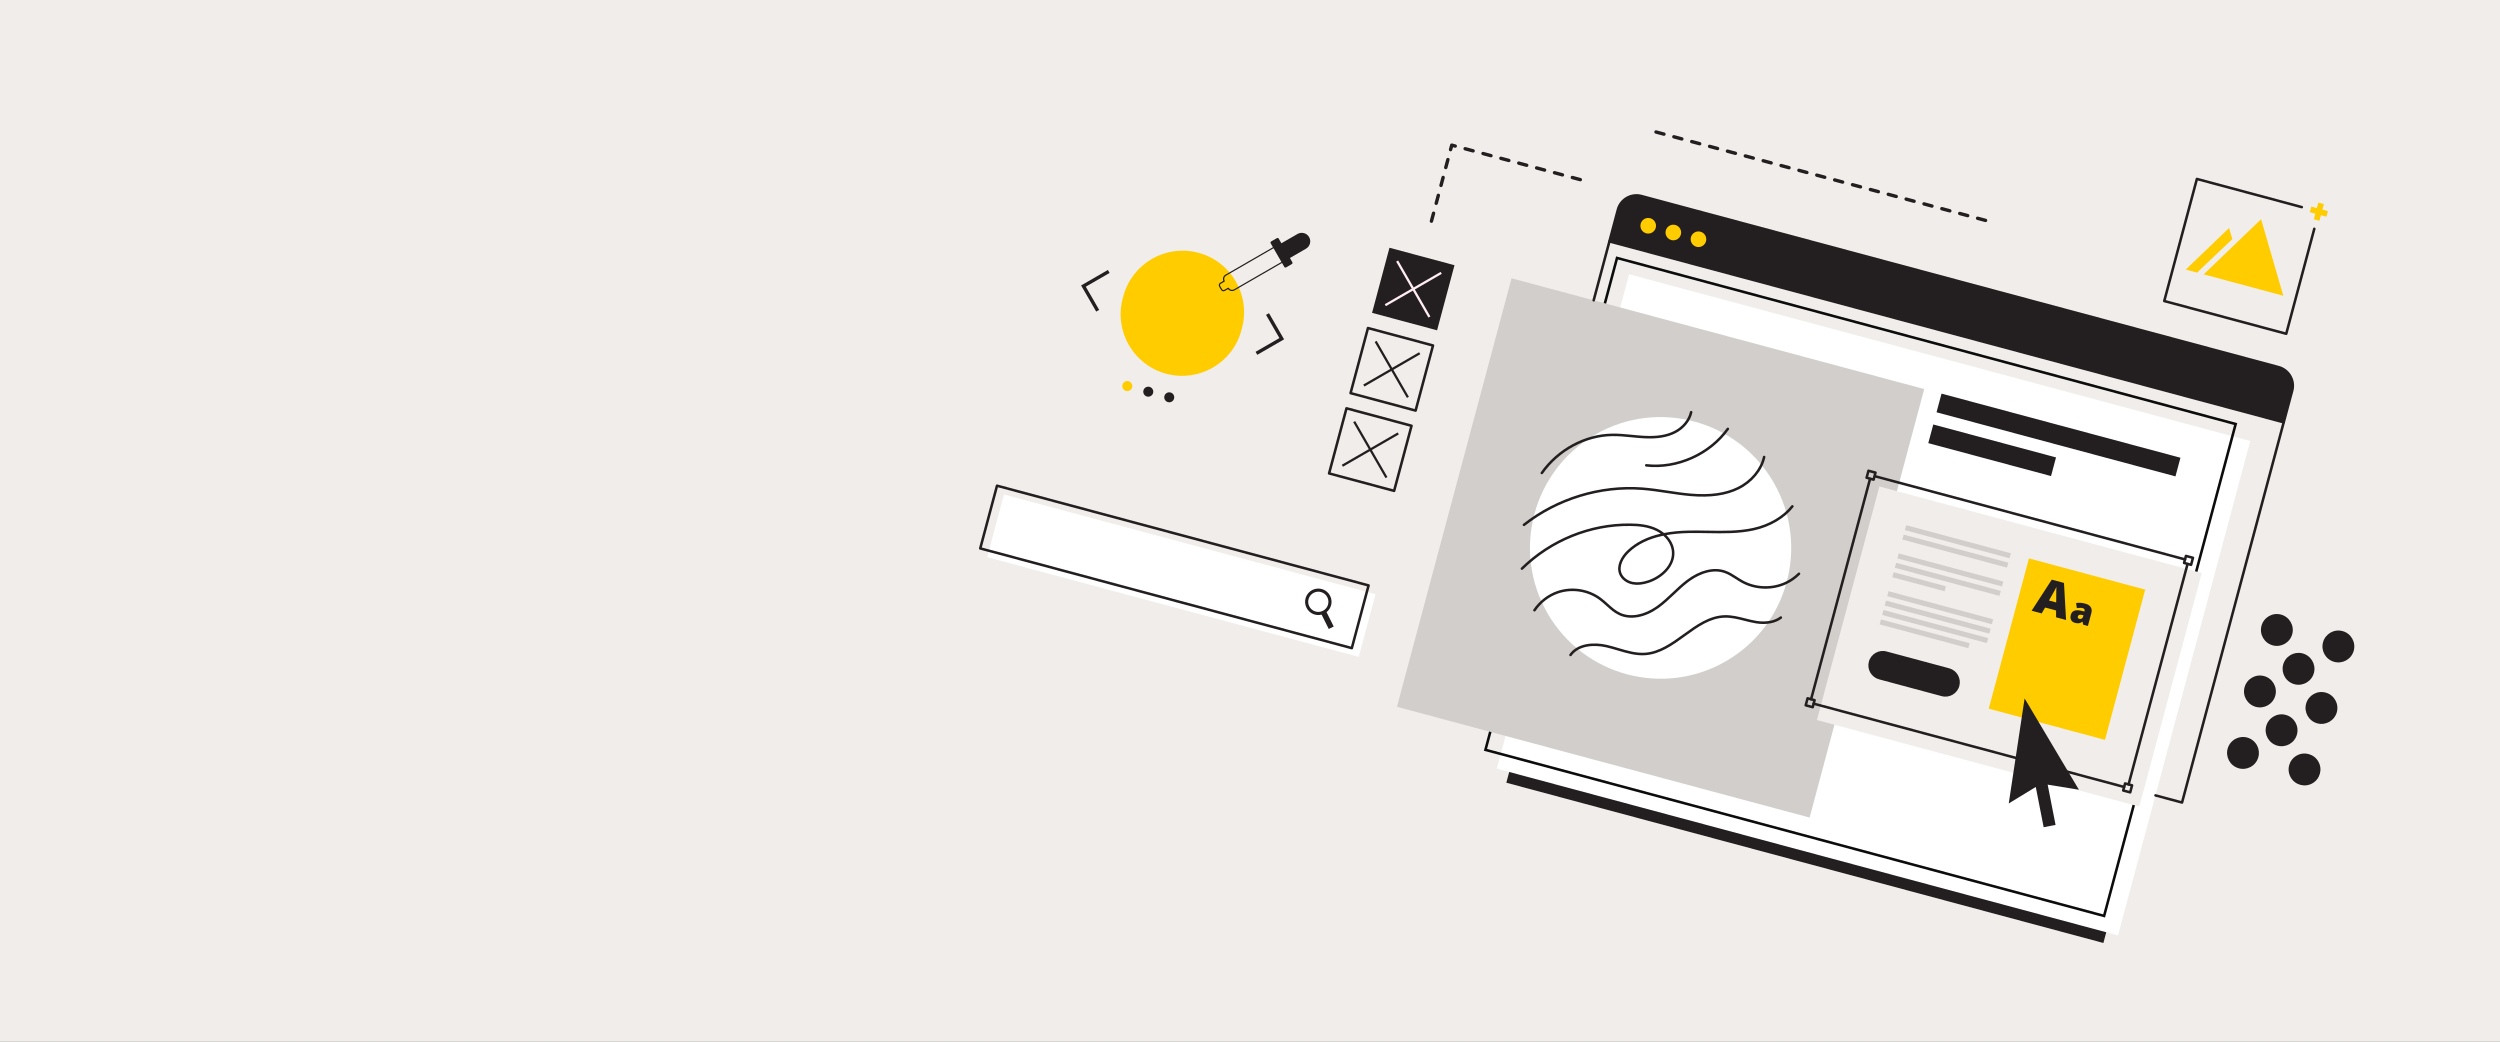 <svg width="1920" height="800" viewBox="0 0 1920 800" fill="none" xmlns="http://www.w3.org/2000/svg">
<rect x="0" y="0" width="1920" height="800" fill="#808080" stroke="none"/>
<g clip-path="url(#clip0_482_1168)">
<rect width="1920" height="800" fill="#F0EDEA"/>
<path d="M1117.05 203.681L1067.11 190.273L1053.74 240.266L1103.68 253.674L1117.05 203.681Z" fill="#231F20"/>
<path d="M1644.07 617.023L1185.53 493.951L1156.86 601.136L1615.4 724.208L1644.07 617.023Z" fill="#231F20"/>
<path d="M1728.18 338.695L1251.14 210.632L1149.59 590.332L1626.63 718.395L1728.18 338.695Z" fill="white"/>
<path d="M1140.83 575.887L1241.87 198.12L1716.98 325.664L1615.95 703.432L1140.83 575.887Z" stroke="#0C0C0C" stroke-width="2"/>
<path d="M1477.79 298.81L1160.87 213.731L1072.86 542.81L1389.78 627.889L1477.79 298.81Z" fill="#D1CECB"/>
<path d="M953.397 253.677L953.85 251.983C960.582 226.804 945.634 200.914 920.463 194.155C895.292 187.395 869.429 202.327 862.698 227.505L862.245 229.2C855.513 254.378 870.461 280.269 895.631 287.028C920.802 293.787 946.665 278.856 953.397 253.677Z" fill="#FFCC00"/>
<path d="M841.878 239.297L830.285 219.217L850.857 207.335L852.171 209.619L833.881 220.182L844.154 237.982L841.878 239.297Z" fill="#231F20"/>
<path d="M965.607 272.488L964.286 270.207L982.581 259.645L972.309 241.845L974.586 240.526L986.172 260.609L965.607 272.488Z" fill="#231F20"/>
<path d="M1089.89 270.515L1046.97 295.328L1047.86 296.861L1090.78 272.048L1089.89 270.515Z" fill="#231F20"/>
<path d="M1057.26 261.758L1055.73 262.642L1080.51 305.619L1082.04 304.736L1057.26 261.758Z" fill="#231F20"/>
<path d="M1073.41 332.107L1030.49 356.92L1031.38 358.453L1074.3 333.64L1073.41 332.107Z" fill="#231F20"/>
<path d="M1040.77 323.354L1039.25 324.238L1064.03 367.216L1065.55 366.332L1040.77 323.354Z" fill="#231F20"/>
<path d="M1106.41 208.8L1063.49 233.613L1064.38 235.146L1107.3 210.333L1106.41 208.8Z" fill="#FFEDF3"/>
<path d="M1073.77 200.046L1072.24 200.929L1097.02 243.907L1098.55 243.024L1073.77 200.046Z" fill="#FFEDF3"/>
<path d="M1086.93 316.284L1036.98 302.875C1036.45 302.733 1036.14 302.19 1036.28 301.667L1049.65 251.674C1049.8 251.146 1050.34 250.836 1050.86 250.977L1100.81 264.385C1101.34 264.527 1101.65 265.07 1101.51 265.593L1088.14 315.587C1087.99 316.115 1087.45 316.424 1086.93 316.284ZM1038.44 301.225L1086.48 314.121L1099.34 266.039L1051.3 253.142L1038.44 301.225Z" fill="#231F20"/>
<path d="M1070.43 377.94L1020.48 364.532C1019.95 364.39 1019.64 363.847 1019.78 363.324L1033.15 313.331C1033.3 312.802 1033.84 312.493 1034.36 312.633L1084.31 326.042C1084.84 326.184 1085.15 326.727 1085.01 327.25L1071.64 377.243C1071.49 377.771 1070.95 378.081 1070.43 377.94ZM1021.94 362.882L1069.98 375.778L1082.84 327.695L1034.8 314.799L1021.94 362.882Z" fill="#231F20"/>
<path d="M1056.41 456.361L771.047 379.774L758.168 427.92L1043.53 504.506L1056.41 456.361Z" fill="white"/>
<path d="M1037.94 498.713L752.573 422.126C752.046 421.984 751.737 421.441 751.877 420.918L764.756 372.772C764.897 372.244 765.44 371.935 765.963 372.075L1051.32 448.662C1051.85 448.804 1052.16 449.347 1052.02 449.87L1039.14 498.016C1039 498.544 1038.46 498.853 1037.94 498.713ZM754.035 420.477L1037.49 496.553L1049.86 450.312L766.405 374.235L754.035 420.477Z" fill="#231F20"/>
<path d="M1690.95 440.077L1443.36 373.612L1395.39 552.988L1642.98 619.453L1690.95 440.077Z" fill="#F0EDEA"/>
<path d="M1491.21 534.638L1443.11 521.724C1437.21 520.138 1433.7 514.062 1435.28 508.152C1436.86 502.241 1442.93 498.736 1448.84 500.322L1496.93 513.236C1502.84 514.822 1506.35 520.898 1504.77 526.808C1503.19 532.719 1497.12 536.224 1491.21 534.638Z" fill="#231F20"/>
<path d="M1647.49 452.834L1558.23 428.865L1527.38 544.261L1616.64 568.23L1647.49 452.834Z" fill="#FFCC00"/>
<path d="M1544.34 424.911L1463.97 403.343L1462.95 407.154L1543.32 428.722L1544.34 424.911Z" fill="#D1CECB"/>
<path d="M1542.41 432.134L1462.03 410.566L1461.01 414.378L1541.39 435.946L1542.41 432.134Z" fill="#D1CECB"/>
<path d="M1538.54 446.591L1458.16 425.023L1457.14 428.835L1537.52 450.403L1538.54 446.591Z" fill="#D1CECB"/>
<path d="M1536.61 453.814L1456.23 432.246L1455.21 436.057L1535.59 457.625L1536.61 453.814Z" fill="#D1CECB"/>
<path d="M1494.48 450.261L1454.3 439.476L1453.28 443.288L1493.46 454.073L1494.48 450.261Z" fill="#D1CECB"/>
<path d="M1530.77 475.607L1450.4 454.039L1449.38 457.85L1529.75 479.418L1530.77 475.607Z" fill="#D1CECB"/>
<path d="M1528.84 482.831L1448.47 461.263L1447.45 465.074L1527.82 486.642L1528.84 482.831Z" fill="#D1CECB"/>
<path d="M1526.91 490.058L1446.53 468.49L1445.51 472.301L1525.89 493.869L1526.91 490.058Z" fill="#D1CECB"/>
<path d="M1512.67 493.987L1444.6 475.718L1443.58 479.53L1511.65 497.798L1512.67 493.987Z" fill="#D1CECB"/>
<path d="M1438.67 369.315L1433.29 367.87C1432.77 367.728 1432.46 367.185 1432.6 366.662L1434.04 361.277C1434.18 360.749 1434.72 360.44 1435.24 360.58L1440.62 362.026C1441.15 362.167 1441.46 362.711 1441.32 363.234L1439.88 368.618C1439.74 369.146 1439.2 369.456 1438.67 369.315ZM1434.75 366.22L1438.23 367.154L1439.16 363.675L1435.68 362.741L1434.75 366.22Z" fill="#231F20"/>
<path d="M1682.5 434.731L1677.12 433.285C1676.59 433.144 1676.28 432.6 1676.42 432.077L1677.86 426.693C1678 426.165 1678.55 425.855 1679.07 425.996L1684.45 427.441C1684.98 427.583 1685.29 428.126 1685.15 428.649L1683.71 434.034C1683.57 434.562 1683.03 434.871 1682.5 434.731ZM1678.58 431.636L1682.06 432.57L1682.99 429.091L1679.51 428.157L1678.58 431.636Z" fill="#231F20"/>
<path d="M1635.74 609.481L1630.36 608.036C1629.83 607.894 1629.52 607.351 1629.66 606.828L1631.1 601.443C1631.24 600.915 1631.78 600.606 1632.3 600.746L1637.69 602.192C1638.21 602.333 1638.52 602.877 1638.38 603.4L1636.94 608.784C1636.8 609.312 1636.26 609.622 1635.74 609.481ZM1631.82 606.386L1635.29 607.32L1636.22 603.841L1632.75 602.907L1631.82 606.386Z" fill="#231F20"/>
<path d="M1391.91 544.066L1386.53 542.62C1386 542.479 1385.69 541.935 1385.83 541.412L1387.27 536.028C1387.41 535.5 1387.95 535.19 1388.48 535.331L1393.86 536.776C1394.39 536.918 1394.69 537.461 1394.55 537.984L1393.12 543.369C1392.97 543.897 1392.43 544.206 1391.91 544.066ZM1387.99 540.971L1391.47 541.905L1392.4 538.426L1388.92 537.492L1387.99 540.971Z" fill="#231F20"/>
<path d="M1677.84 430.592L1440.22 366.837C1439.69 366.696 1439.38 366.153 1439.52 365.631C1439.66 365.108 1440.2 364.795 1440.73 364.935L1678.35 428.69C1678.88 428.831 1679.19 429.374 1679.05 429.896C1678.91 430.419 1678.37 430.732 1677.84 430.592Z" fill="#231F20"/>
<path d="M1390.66 537.956C1390.13 537.814 1389.82 537.271 1389.96 536.747L1435.23 367.568C1435.37 367.04 1435.92 366.731 1436.44 366.871C1436.96 367.011 1437.28 367.556 1437.14 368.08L1391.87 537.259C1391.72 537.787 1391.18 538.096 1390.66 537.956Z" fill="#231F20"/>
<path d="M1634.49 603.372C1633.96 603.231 1633.65 602.687 1633.79 602.164L1679.06 432.985C1679.21 432.456 1679.75 432.147 1680.27 432.288C1680.8 432.428 1681.11 432.973 1680.97 433.496L1635.7 602.675C1635.56 603.204 1635.01 603.513 1634.49 603.372Z" fill="#231F20"/>
<path d="M1631.08 605.346L1392.63 541.37C1392.1 541.229 1391.79 540.686 1391.93 540.164C1392.07 539.642 1392.61 539.328 1393.14 539.468L1631.59 603.444C1632.11 603.585 1632.42 604.128 1632.28 604.65C1632.14 605.173 1631.6 605.486 1631.08 605.346Z" fill="#231F20"/>
<path d="M1596.61 606.509L1554.9 536.382L1542.71 617.043L1563.47 604.391L1569.53 635.311L1578.67 633.523L1572.61 602.603L1596.61 606.509Z" fill="#231F20"/>
<path d="M1692.43 210.7L1753.57 227.119L1736.52 168.353L1692.43 210.7Z" fill="#FFCC00"/>
<path d="M1678.68 207.021L1687.35 209.351L1714.42 183.635L1711.91 175.103L1678.68 207.021Z" fill="#FFCC00"/>
<path d="M1755.57 257.296L1661.89 232.139C1661.36 231.998 1661.05 231.454 1661.19 230.931L1686.26 137.18C1686.4 136.652 1686.94 136.343 1687.46 136.483L1768.03 158.118C1768.56 158.26 1768.87 158.804 1768.73 159.327C1768.59 159.85 1768.04 160.164 1767.52 160.024L1687.91 138.644L1663.35 230.485L1755.13 255.131L1776.43 175.466C1776.57 174.938 1777.11 174.628 1777.63 174.769C1778.16 174.909 1778.47 175.454 1778.33 175.977L1756.78 256.599C1756.64 257.128 1756.09 257.437 1755.57 257.296Z" fill="#231F20"/>
<path d="M1787.85 162.149L1783.59 161.005L1784.73 156.736L1780.47 155.593L1779.33 159.862L1775.07 158.716L1773.93 162.971L1778.2 164.116L1777.05 168.386L1781.31 169.529L1782.45 165.259L1786.71 166.404L1787.85 162.149Z" fill="#FFCC00"/>
<path d="M862.052 295.497C861.504 297.546 862.719 299.652 864.768 300.201C866.816 300.75 868.921 299.534 869.47 297.486C870.018 295.437 868.803 293.331 866.754 292.782C864.706 292.233 862.601 293.449 862.052 295.497Z" fill="#FFCC00"/>
<path d="M878.163 299.816C877.614 301.865 878.83 303.971 880.878 304.52C882.927 305.07 885.032 303.854 885.581 301.805C886.129 299.757 884.913 297.65 882.865 297.101C880.817 296.552 878.711 297.768 878.163 299.816Z" fill="#231F20"/>
<path d="M894.274 304.136C893.725 306.184 894.941 308.291 896.989 308.84C899.037 309.389 901.143 308.173 901.691 306.124C902.24 304.076 901.024 301.97 898.976 301.421C896.927 300.871 894.822 302.087 894.274 304.136Z" fill="#231F20"/>
<path d="M1745.47 495.638C1751.99 497.391 1758.7 493.518 1760.45 486.987C1762.19 480.456 1758.32 473.741 1751.79 471.988C1745.26 470.235 1738.56 474.109 1736.81 480.639C1735.06 487.17 1738.94 493.885 1745.47 495.638Z" fill="#231F20"/>
<path d="M1792.72 508.315C1799.25 510.068 1805.95 506.195 1807.7 499.664C1809.44 493.133 1805.57 486.418 1799.04 484.665C1792.52 482.912 1785.81 486.785 1784.06 493.316C1782.32 499.847 1786.19 506.562 1792.72 508.315Z" fill="#231F20"/>
<path d="M1776.43 518.674C1779.2 512.508 1776.44 505.258 1770.28 502.482C1764.12 499.705 1756.88 502.452 1754.11 508.618C1751.34 514.784 1754.09 522.034 1760.26 524.811C1766.42 527.588 1773.66 524.84 1776.43 518.674Z" fill="#231F20"/>
<path d="M1732.47 542.865C1738.99 544.618 1745.7 540.745 1747.45 534.214C1749.19 527.683 1745.32 520.968 1738.79 519.215C1732.26 517.463 1725.56 521.336 1723.81 527.866C1722.06 534.397 1725.94 541.112 1732.47 542.865Z" fill="#231F20"/>
<path d="M1779.72 555.542C1786.25 557.295 1792.95 553.422 1794.7 546.891C1796.45 540.361 1792.57 533.646 1786.04 531.893C1779.52 530.14 1772.81 534.013 1771.06 540.544C1769.32 547.074 1773.19 553.789 1779.72 555.542Z" fill="#231F20"/>
<path d="M1749.09 572.682C1755.62 574.435 1762.32 570.562 1764.07 564.031C1765.81 557.5 1761.94 550.785 1755.41 549.032C1748.88 547.279 1742.18 551.153 1740.43 557.683C1738.69 564.214 1742.56 570.929 1749.09 572.682Z" fill="#231F20"/>
<path d="M1733.39 584.055C1736.59 578.101 1734.36 570.675 1728.41 567.468C1722.46 564.262 1715.04 566.489 1711.84 572.443C1708.64 578.397 1710.88 585.824 1716.83 589.03C1722.78 592.237 1730.19 590.009 1733.39 584.055Z" fill="#231F20"/>
<path d="M1776 601.558C1781.85 598.178 1783.85 590.688 1780.47 584.828C1777.09 578.969 1769.61 576.958 1763.76 580.338C1757.91 583.718 1755.91 591.208 1759.29 597.067C1762.67 602.927 1770.15 604.937 1776 601.558Z" fill="#231F20"/>
<path d="M1749.94 281.867L1260.71 150.574C1252.84 148.462 1244.76 153.127 1242.66 160.998L1236.14 185.368L1753.86 324.307L1760.38 299.936C1762.48 292.066 1757.81 283.979 1749.94 281.867Z" fill="#231F20"/>
<path d="M1675.55 617.284L1655.17 611.811C1654.64 611.669 1654.33 611.126 1654.47 610.603C1654.61 610.08 1655.16 609.766 1655.68 609.906L1675.11 615.123L1759.42 299.796C1761.38 292.462 1757.02 284.89 1749.69 282.921L1260.36 151.53C1253.03 149.562 1245.47 153.926 1243.51 161.265L1224.9 230.873C1224.75 231.401 1224.21 231.71 1223.69 231.57C1223.17 231.429 1222.85 230.885 1222.99 230.362L1241.6 160.753C1243.85 152.364 1252.49 147.375 1260.87 149.625L1750.2 281.016C1758.58 283.267 1763.57 291.922 1761.33 300.307L1676.76 616.587C1676.62 617.115 1676.08 617.424 1675.55 617.284Z" fill="#231F20"/>
<path d="M1753.59 325.26L1235.88 186.365C1235.35 186.224 1235.05 185.681 1235.19 185.159C1235.33 184.636 1235.87 184.322 1236.39 184.463L1754.1 323.359C1754.63 323.5 1754.94 324.043 1754.8 324.565C1754.66 325.088 1754.11 325.402 1753.59 325.262L1753.59 325.26Z" fill="#231F20"/>
<path d="M1264.28 179.183C1267.47 180.042 1270.76 178.143 1271.62 174.943C1272.47 171.743 1270.57 168.453 1267.38 167.594C1264.18 166.735 1260.89 168.633 1260.04 171.834C1259.18 175.034 1261.08 178.324 1264.28 179.183Z" fill="#FFCC00"/>
<path d="M1283.57 184.361C1286.77 185.219 1290.06 183.321 1290.91 180.121C1291.77 176.921 1289.87 173.631 1286.67 172.772C1283.48 171.913 1280.19 173.811 1279.33 177.011C1278.48 180.212 1280.38 183.502 1283.57 184.361Z" fill="#FFCC00"/>
<path d="M1302.87 189.538C1306.07 190.396 1309.36 188.498 1310.21 185.298C1311.07 182.098 1309.17 178.808 1305.97 177.949C1302.77 177.09 1299.49 178.988 1298.63 182.188C1297.78 185.389 1299.67 188.679 1302.87 189.538Z" fill="#FFCC00"/>
<path d="M1325.52 507.815C1373.49 480.09 1389.9 418.649 1362.19 370.585C1334.47 322.52 1273.11 306.032 1225.14 333.758C1177.17 361.484 1160.76 422.924 1188.48 470.989C1216.2 519.054 1277.55 535.541 1325.52 507.815Z" fill="white"/>
<path d="M1264.07 358.336C1263.61 358.212 1263.29 357.761 1263.35 357.269C1263.41 356.724 1263.9 356.338 1264.44 356.399C1287.7 359.06 1312.51 347.971 1326.17 328.806C1326.48 328.362 1327.1 328.258 1327.54 328.578C1327.99 328.893 1328.09 329.514 1327.77 329.957C1313.71 349.686 1288.17 361.101 1264.22 358.365C1264.17 358.361 1264.12 358.349 1264.07 358.336Z" fill="#231F20"/>
<path d="M1168.58 437.665C1168.42 437.621 1168.27 437.531 1168.14 437.401C1167.75 437.013 1167.76 436.385 1168.15 436.004C1190.5 414.045 1221.07 401.652 1252.01 401.999C1258.13 402.066 1266.06 402.602 1273.08 406.15C1274.86 407.044 1276.5 408.118 1277.97 409.322C1283.65 408.215 1289.92 407.588 1296.81 407.441C1301.72 407.335 1306.72 407.425 1311.55 407.511C1323.15 407.719 1335.15 407.937 1346.57 405.42C1358.66 402.755 1369.3 396.504 1375.76 388.266C1376.1 387.838 1376.72 387.761 1377.15 388.099C1377.58 388.436 1377.66 389.055 1377.32 389.488C1370.58 398.081 1359.53 404.589 1347 407.349C1335.35 409.916 1323.24 409.698 1311.52 409.481C1306.71 409.394 1301.73 409.305 1296.86 409.41C1290.66 409.543 1284.98 410.069 1279.8 410.984C1283.25 414.444 1285.46 418.727 1285.9 423.147C1287.05 434.555 1276.92 444.072 1266.32 447.576C1261.5 449.165 1257.35 449.568 1253.63 448.813C1248.93 447.856 1245.05 444.836 1243.51 440.942C1240.95 434.475 1245 427.377 1249.65 422.888C1256.14 416.633 1264.65 412.314 1275.42 409.856C1274.42 409.136 1273.34 408.486 1272.2 407.91C1265.53 404.543 1257.9 404.038 1251.99 403.971C1221.57 403.631 1191.51 415.819 1169.53 437.412C1169.28 437.665 1168.91 437.747 1168.59 437.66L1168.58 437.665ZM1277.42 411.449C1266.27 413.759 1257.55 418.022 1251.03 424.315C1246.84 428.357 1243.14 434.663 1245.34 440.219C1246.64 443.498 1249.97 446.053 1254.03 446.878C1257.41 447.568 1261.22 447.18 1265.7 445.702C1275.56 442.448 1284.99 433.722 1283.95 423.346C1283.51 418.976 1281.13 414.735 1277.42 411.446L1277.42 411.449Z" fill="#231F20"/>
<path d="M1170.14 404.05C1169.94 403.997 1169.75 403.879 1169.62 403.704C1169.28 403.276 1169.35 402.655 1169.78 402.32C1195.52 382.071 1228.9 371.869 1261.35 374.327C1267.83 374.819 1274.35 375.798 1280.65 376.751C1286.49 377.632 1292.52 378.543 1298.48 379.055C1313.29 380.323 1325.09 378.674 1334.57 374.006C1344.45 369.144 1351.85 360.237 1353.89 350.769C1354 350.234 1354.53 349.898 1355.06 350.015C1355.59 350.126 1355.93 350.656 1355.82 351.191C1353.65 361.235 1345.84 370.656 1335.44 375.778C1325.63 380.607 1313.48 382.322 1298.31 381.018C1292.29 380.5 1286.22 379.585 1280.35 378.702C1274.08 377.758 1267.6 376.779 1261.19 376.295C1229.23 373.877 1196.35 383.929 1170.99 403.873C1170.74 404.074 1170.42 404.126 1170.13 404.048L1170.14 404.05Z" fill="#231F20"/>
<path d="M1205.9 503.962C1205.79 503.933 1205.68 503.883 1205.58 503.814C1205.14 503.499 1205.03 502.884 1205.35 502.44C1211.5 493.734 1224.21 493.017 1234.05 495.253C1237.07 495.937 1240.1 496.839 1243.03 497.712C1249.63 499.674 1256.46 501.708 1263.3 501.26C1274.28 500.54 1283.78 493.657 1292.96 487.002C1302.65 479.984 1312.67 472.728 1324.62 472.425C1329.97 472.292 1335.21 473.614 1340.27 474.898C1343.12 475.623 1346.08 476.369 1348.99 476.835C1356.17 477.985 1362.94 476.74 1367.1 473.512C1367.54 473.179 1368.15 473.26 1368.49 473.688C1368.82 474.117 1368.75 474.741 1368.31 475.074C1363.66 478.689 1356.5 480.041 1348.68 478.787C1345.68 478.308 1342.68 477.546 1339.78 476.814C1334.85 475.563 1329.75 474.273 1324.66 474.399C1313.33 474.682 1304 481.446 1294.12 488.603C1284.71 495.424 1274.97 502.477 1263.42 503.23C1256.24 503.701 1249.24 501.621 1242.47 499.608C1239.57 498.745 1236.57 497.854 1233.62 497.183C1224.4 495.089 1212.56 495.672 1206.96 503.586C1206.71 503.933 1206.28 504.072 1205.9 503.968L1205.9 503.962Z" fill="#231F20"/>
<path d="M1183.87 364.213C1183.76 364.184 1183.65 364.134 1183.55 364.065C1183.11 363.75 1183 363.134 1183.31 362.689C1195.98 344.67 1217.02 333.291 1238.22 332.993C1243.27 332.92 1248.35 333.422 1253.26 333.901C1256.34 334.203 1259.51 334.516 1262.63 334.682C1272.53 335.213 1279.93 334.018 1285.94 330.931C1292.03 327.81 1296.58 322.216 1297.84 316.344C1297.96 315.809 1298.48 315.474 1299.01 315.585C1299.56 315.717 1299.88 316.226 1299.77 316.757C1298.39 323.194 1293.44 329.295 1286.85 332.686C1280.51 335.941 1272.79 337.198 1262.53 336.655C1259.37 336.488 1256.17 336.173 1253.08 335.866C1248.21 335.39 1243.19 334.893 1238.26 334.964C1217.67 335.254 1197.24 346.314 1184.93 363.821C1184.68 364.168 1184.25 364.312 1183.87 364.208L1183.87 364.213Z" fill="#231F20"/>
<path d="M1178.2 469.635C1178.1 469.607 1178 469.564 1177.91 469.497C1177.45 469.191 1177.34 468.578 1177.64 468.126C1182.14 461.481 1188.67 456.434 1196.02 453.913C1207.19 450.085 1220.02 452.082 1229.5 459.119C1231.39 460.519 1233.16 462.116 1234.87 463.665C1237.96 466.449 1240.87 469.077 1244.46 470.706C1252.3 474.273 1262.72 472.337 1272.32 465.54C1276.7 462.443 1280.69 458.661 1284.55 455.002C1288 451.731 1291.57 448.353 1295.44 445.426C1305.49 437.826 1316.26 435.179 1324.96 438.182C1328.22 439.307 1331.13 441.183 1333.94 442.996C1335.48 443.99 1337.08 445.017 1338.69 445.893C1348.51 451.229 1360.92 451.609 1371.04 446.882C1374.67 445.187 1378 442.855 1380.94 439.953C1381.32 439.571 1381.95 439.574 1382.33 439.962C1382.71 440.351 1382.71 440.974 1382.32 441.356C1379.22 444.421 1375.71 446.882 1371.87 448.671C1361.19 453.66 1348.11 453.256 1337.74 447.628C1336.06 446.716 1334.44 445.667 1332.87 444.654C1330.03 442.823 1327.35 441.093 1324.31 440.044C1312.86 436.106 1301.13 443.591 1296.63 446.998C1292.84 449.858 1289.31 453.198 1285.9 456.433C1281.99 460.137 1277.94 463.968 1273.45 467.151C1263.27 474.357 1252.12 476.355 1243.64 472.501C1239.77 470.749 1236.61 467.891 1233.55 465.128C1231.87 463.614 1230.14 462.049 1228.32 460.706C1219.35 454.049 1207.21 452.16 1196.66 455.782C1189.71 458.167 1183.53 462.944 1179.28 469.236C1179.03 469.593 1178.6 469.741 1178.2 469.635Z" fill="#231F20"/>
<path d="M1674.59 351.546L1491.09 302.307L1487.26 316.632L1670.75 365.872L1674.59 351.546Z" fill="#231F20"/>
<path d="M1579.03 351.302L1484.75 326L1480.92 340.328L1575.19 365.63L1579.03 351.302Z" fill="#231F20"/>
<path d="M1099 171.135C1098.3 170.947 1097.87 170.226 1098.06 169.52L1099.7 163.414C1099.88 162.714 1100.6 162.293 1101.31 162.483C1102.01 162.672 1102.43 163.392 1102.24 164.098L1100.61 170.203C1100.42 170.904 1099.7 171.324 1099 171.135ZM1102.67 157.399C1101.97 157.211 1101.55 156.49 1101.74 155.784L1103.37 149.679C1103.56 148.978 1104.28 148.558 1104.98 148.747C1105.69 148.936 1106.1 149.656 1105.91 150.362L1104.28 156.467C1104.09 157.168 1103.37 157.588 1102.67 157.399ZM1106.34 143.663C1105.64 143.475 1105.22 142.754 1105.41 142.048L1107.04 135.943C1107.23 135.242 1107.95 134.822 1108.66 135.011C1109.36 135.2 1109.78 135.92 1109.59 136.626L1107.96 142.731C1107.77 143.432 1107.05 143.852 1106.34 143.663ZM1110.02 129.927C1109.32 129.739 1108.9 129.018 1109.08 128.312L1110.72 122.207C1110.91 121.506 1111.63 121.086 1112.33 121.275C1113.04 121.465 1113.45 122.184 1113.26 122.89L1111.63 128.996C1111.44 129.696 1110.72 130.117 1110.02 129.927ZM1113.69 116.192C1112.99 116.004 1112.57 115.282 1112.76 114.577L1113.68 111.127C1113.87 110.426 1114.59 110.006 1115.29 110.195L1117.95 110.907C1118.65 111.095 1119.07 111.816 1118.88 112.522C1118.69 113.228 1117.97 113.643 1117.27 113.454L1115.88 113.082L1115.3 115.258C1115.11 115.959 1114.39 116.38 1113.69 116.19L1113.69 116.192ZM1213.34 139.243L1207.24 137.606C1206.54 137.418 1206.12 136.697 1206.3 135.991C1206.49 135.285 1207.21 134.87 1207.92 135.059L1214.02 136.697C1214.72 136.885 1215.14 137.606 1214.95 138.312C1214.76 139.017 1214.04 139.433 1213.34 139.243ZM1199.61 135.559L1193.51 133.922C1192.81 133.734 1192.39 133.013 1192.58 132.307C1192.77 131.601 1193.49 131.186 1194.19 131.375L1200.29 133.013C1200.99 133.201 1201.41 133.922 1201.23 134.628C1201.04 135.333 1200.32 135.749 1199.61 135.559ZM1185.89 131.875L1179.79 130.238C1179.09 130.05 1178.67 129.329 1178.86 128.623C1179.05 127.917 1179.77 127.502 1180.47 127.691L1186.57 129.329C1187.27 129.517 1187.69 130.238 1187.5 130.944C1187.31 131.649 1186.59 132.065 1185.89 131.875ZM1172.17 128.191L1166.07 126.554C1165.37 126.366 1164.95 125.645 1165.13 124.939C1165.32 124.233 1166.04 123.818 1166.75 124.007L1172.85 125.645C1173.55 125.833 1173.97 126.554 1173.78 127.259C1173.59 127.965 1172.87 128.381 1172.17 128.191ZM1158.44 124.507L1152.34 122.87C1151.64 122.682 1151.22 121.961 1151.41 121.255C1151.6 120.549 1152.32 120.134 1153.02 120.323L1159.12 121.96C1159.82 122.148 1160.24 122.87 1160.05 123.575C1159.87 124.281 1159.15 124.697 1158.44 124.507ZM1144.72 120.823L1138.62 119.186C1137.92 118.998 1137.5 118.277 1137.69 117.571C1137.88 116.865 1138.59 116.45 1139.3 116.639L1145.4 118.276C1146.1 118.464 1146.52 119.186 1146.33 119.891C1146.14 120.597 1145.42 121.013 1144.72 120.823ZM1130.99 117.139L1124.89 115.502C1124.19 115.314 1123.77 114.593 1123.96 113.887C1124.15 113.181 1124.87 112.766 1125.58 112.955L1131.68 114.592C1132.38 114.78 1132.8 115.501 1132.61 116.207C1132.42 116.913 1131.7 117.328 1130.99 117.139Z" fill="#231F20"/>
<path d="M1018.8 470.124C1022.54 467.146 1023.71 461.973 1021.56 457.649C1019.06 452.629 1012.95 450.581 1007.93 453.081C1005.5 454.292 1003.69 456.377 1002.83 458.955C1001.97 461.532 1002.16 464.287 1003.38 466.719C1005.52 471.037 1010.36 473.224 1014.99 472.028L1020.48 483.057L1024.29 481.158L1018.8 470.134L1018.8 470.124ZM1019.83 464.65C1019.17 466.621 1017.79 468.213 1015.93 469.137C1014.07 470.062 1011.97 470.216 1010 469.55C1008.03 468.89 1006.44 467.504 1005.51 465.648C1003.6 461.812 1005.17 457.137 1009 455.224C1010.85 454.299 1012.96 454.161 1014.92 454.81C1016.89 455.469 1018.48 456.855 1019.41 458.712C1020.33 460.569 1020.48 462.676 1019.82 464.644L1019.83 464.65Z" fill="#231F20"/>
<path d="M1524.56 170.545L1518.46 168.909C1517.76 168.721 1517.34 168 1517.53 167.295C1517.71 166.589 1518.43 166.174 1519.14 166.364L1525.24 168C1525.94 168.188 1526.36 168.908 1526.17 169.614C1525.98 170.319 1525.26 170.734 1524.56 170.545ZM1510.84 166.863L1504.74 165.227C1504.04 165.039 1503.62 164.319 1503.8 163.613C1503.99 162.908 1504.71 162.493 1505.42 162.682L1511.52 164.318C1512.22 164.506 1512.64 165.227 1512.45 165.932C1512.26 166.638 1511.54 167.053 1510.84 166.863ZM1497.11 163.182L1491.01 161.546C1490.31 161.358 1489.89 160.637 1490.08 159.932C1490.27 159.227 1490.99 158.812 1491.7 159.001L1497.79 160.637C1498.49 160.825 1498.91 161.545 1498.73 162.251C1498.54 162.956 1497.82 163.371 1497.11 163.182ZM1483.39 159.501L1477.29 157.864C1476.59 157.676 1476.17 156.956 1476.36 156.25C1476.55 155.545 1477.27 155.13 1477.97 155.319L1484.07 156.956C1484.77 157.143 1485.19 157.864 1485 158.569C1484.82 159.275 1484.1 159.69 1483.39 159.501ZM1469.67 155.819L1463.57 154.183C1462.87 153.995 1462.45 153.274 1462.64 152.569C1462.83 151.864 1463.55 151.449 1464.25 151.638L1470.35 153.274C1471.05 153.462 1471.47 154.183 1471.28 154.888C1471.09 155.593 1470.38 156.008 1469.67 155.819ZM1455.95 152.138L1449.85 150.501C1449.15 150.313 1448.73 149.593 1448.92 148.888C1449.11 148.182 1449.83 147.767 1450.53 147.956L1456.63 149.593C1457.33 149.781 1457.75 150.501 1457.56 151.206C1457.37 151.912 1456.65 152.327 1455.95 152.138ZM1442.23 148.456L1436.13 146.82C1435.43 146.632 1435.01 145.911 1435.2 145.206C1435.38 144.501 1436.1 144.086 1436.81 144.275L1442.91 145.911C1443.61 146.099 1444.03 146.82 1443.84 147.525C1443.65 148.23 1442.93 148.645 1442.23 148.456ZM1428.51 144.775L1422.41 143.138C1421.71 142.951 1421.29 142.23 1421.47 141.525C1421.66 140.819 1422.38 140.404 1423.09 140.593L1429.19 142.23C1429.89 142.418 1430.31 143.138 1430.12 143.844C1429.93 144.549 1429.21 144.964 1428.51 144.775ZM1414.78 141.093L1408.68 139.457C1407.98 139.269 1407.56 138.549 1407.75 137.843C1407.94 137.138 1408.66 136.723 1409.37 136.912L1415.46 138.548C1416.16 138.736 1416.58 139.457 1416.4 140.162C1416.21 140.867 1415.49 141.283 1414.78 141.093ZM1401.06 137.412L1394.96 135.776C1394.26 135.588 1393.84 134.867 1394.03 134.162C1394.22 133.456 1394.94 133.041 1395.64 133.231L1401.74 134.867C1402.44 135.055 1402.86 135.775 1402.67 136.481C1402.49 137.186 1401.77 137.601 1401.06 137.412ZM1387.34 133.73L1381.24 132.094C1380.54 131.906 1380.12 131.186 1380.31 130.48C1380.5 129.775 1381.22 129.36 1381.92 129.549L1388.02 131.185C1388.72 131.373 1389.14 132.094 1388.95 132.799C1388.76 133.505 1388.05 133.92 1387.34 133.73ZM1373.62 130.049L1367.52 128.413C1366.82 128.225 1366.4 127.504 1366.59 126.799C1366.78 126.094 1367.5 125.679 1368.2 125.868L1374.3 127.504C1375 127.692 1375.42 128.413 1375.23 129.118C1375.04 129.823 1374.32 130.238 1373.62 130.049ZM1359.9 126.368L1353.8 124.731C1353.1 124.543 1352.68 123.823 1352.87 123.117C1353.05 122.412 1353.77 121.997 1354.48 122.186L1360.58 123.823C1361.28 124.01 1361.7 124.731 1361.51 125.436C1361.32 126.142 1360.6 126.557 1359.9 126.368ZM1346.18 122.686L1340.08 121.05C1339.38 120.862 1338.96 120.141 1339.14 119.436C1339.33 118.731 1340.05 118.316 1340.76 118.505L1346.86 120.141C1347.56 120.329 1347.98 121.05 1347.79 121.755C1347.6 122.46 1346.88 122.875 1346.18 122.686ZM1332.45 119.005L1326.35 117.368C1325.65 117.181 1325.23 116.46 1325.42 115.755C1325.61 115.049 1326.33 114.634 1327.04 114.823L1333.13 116.46C1333.83 116.648 1334.25 117.368 1334.07 118.074C1333.88 118.779 1333.16 119.194 1332.45 119.005ZM1318.73 115.323L1312.63 113.687C1311.93 113.499 1311.51 112.778 1311.7 112.073C1311.89 111.368 1312.61 110.953 1313.31 111.142L1319.41 112.778C1320.11 112.966 1320.53 113.687 1320.34 114.392C1320.16 115.097 1319.44 115.512 1318.73 115.323ZM1305.01 111.642L1298.91 110.005C1298.21 109.818 1297.79 109.097 1297.98 108.392C1298.17 107.686 1298.89 107.271 1299.59 107.461L1305.69 109.097C1306.39 109.285 1306.81 110.005 1306.62 110.711C1306.43 111.416 1305.72 111.831 1305.01 111.642ZM1291.29 107.96L1285.19 106.324C1284.49 106.136 1284.07 105.416 1284.26 104.71C1284.45 104.005 1285.17 103.59 1285.87 103.779L1291.97 105.415C1292.67 105.603 1293.09 106.324 1292.9 107.029C1292.71 107.734 1291.99 108.15 1291.29 107.96ZM1277.57 104.279L1271.47 102.643C1270.77 102.455 1270.35 101.734 1270.54 101.029C1270.73 100.324 1271.44 99.909 1272.15 100.098L1278.25 101.734C1278.95 101.922 1279.37 102.642 1279.18 103.348C1278.99 104.053 1278.27 104.468 1277.57 104.279Z" fill="#231F20"/>
<path d="M939.077 223.656C938.526 223.508 938.064 223.154 937.777 222.658L936.291 220.086C935.701 219.063 936.052 217.751 937.074 217.161L939.547 215.731C938.799 213.974 939.464 211.889 941.156 210.912L979.484 188.766C979.705 188.639 979.992 188.715 980.12 188.937L986.644 200.246C986.705 200.353 986.724 200.48 986.691 200.601C986.659 200.722 986.582 200.822 986.473 200.885L948.145 223.03C946.453 224.008 944.317 223.542 943.17 222.015L940.697 223.444C940.201 223.731 939.624 223.806 939.072 223.657L939.077 223.656ZM979.55 189.806L941.626 211.718C940.956 212.105 940.477 212.731 940.277 213.479C940.077 214.227 940.18 215.009 940.567 215.68C940.628 215.787 940.647 215.914 940.614 216.035C940.582 216.156 940.505 216.256 940.396 216.319L937.541 217.968C936.966 218.301 936.768 219.042 937.099 219.621L938.585 222.193C938.908 222.751 939.676 222.958 940.236 222.636L943.089 220.986C943.301 220.863 943.602 220.944 943.724 221.157C944.111 221.828 944.737 222.308 945.484 222.509C946.232 222.709 947.013 222.607 947.683 222.219L985.609 200.308L979.55 189.806Z" fill="#231F20"/>
<path d="M975.872 186.838L986.332 204.969C986.618 205.466 987.251 205.636 987.745 205.349L992.138 202.811C992.634 202.524 992.803 201.89 992.516 201.396L990.638 198.141L1003.01 190.995C1006.13 189.192 1007.2 185.2 1005.39 182.078C1003.59 178.956 999.601 177.882 996.483 179.686L984.114 186.832L982.056 183.265C981.769 182.768 981.136 182.598 980.642 182.885L976.25 185.423C975.754 185.71 975.584 186.344 975.872 186.838Z" fill="#231F20"/>
<path d="M1579.06 474.08L1579.08 468.854L1570.63 466.585L1568.01 471.113L1560.28 469.04L1575.76 445.172L1585.14 447.688L1586.74 476.142L1579.05 474.078L1579.06 474.08ZM1579.16 462.692L1579.19 458.116C1579.18 457.098 1579.19 455.785 1579.22 454.174C1579.25 452.567 1579.29 451.42 1579.35 450.732C1579.08 451.31 1578.61 452.251 1577.92 453.554C1577.23 454.856 1575.8 457.409 1573.63 461.201L1579.17 462.687L1579.16 462.692Z" fill="#231F20"/>
<path d="M1599.86 479.753L1599.4 477.469L1599.29 477.44C1598.35 478.129 1597.47 478.533 1596.65 478.662C1595.83 478.786 1594.84 478.694 1593.67 478.382C1592.24 477.998 1591.23 477.265 1590.63 476.185C1590.04 475.105 1589.95 473.786 1590.37 472.226C1590.79 470.666 1591.69 469.549 1593.03 469.057C1594.37 468.566 1596.12 468.56 1598.29 469.034L1600.84 469.636L1600.9 469.418C1601.24 468.165 1600.79 467.372 1599.55 467.04C1598.44 466.742 1596.93 466.739 1595.02 467.036L1594.43 463.163C1596.44 462.725 1598.8 462.867 1601.51 463.592C1603.46 464.117 1604.84 465.005 1605.65 466.26C1606.46 467.515 1606.63 469.011 1606.17 470.748L1603.5 480.729L1599.86 479.752L1599.86 479.753ZM1596.89 475.268C1597.53 475.439 1598.13 475.382 1598.69 475.104C1599.25 474.821 1599.61 474.358 1599.78 473.716L1600.1 472.531L1598.88 472.261C1597.13 471.862 1596.1 472.262 1595.78 473.471C1595.53 474.404 1595.9 475.002 1596.89 475.268Z" fill="#231F20"/>
</g>
<defs>
<clipPath id="clip0_482_1168">
<rect width="1920" height="800" fill="white"/>
</clipPath>
</defs>
</svg>
